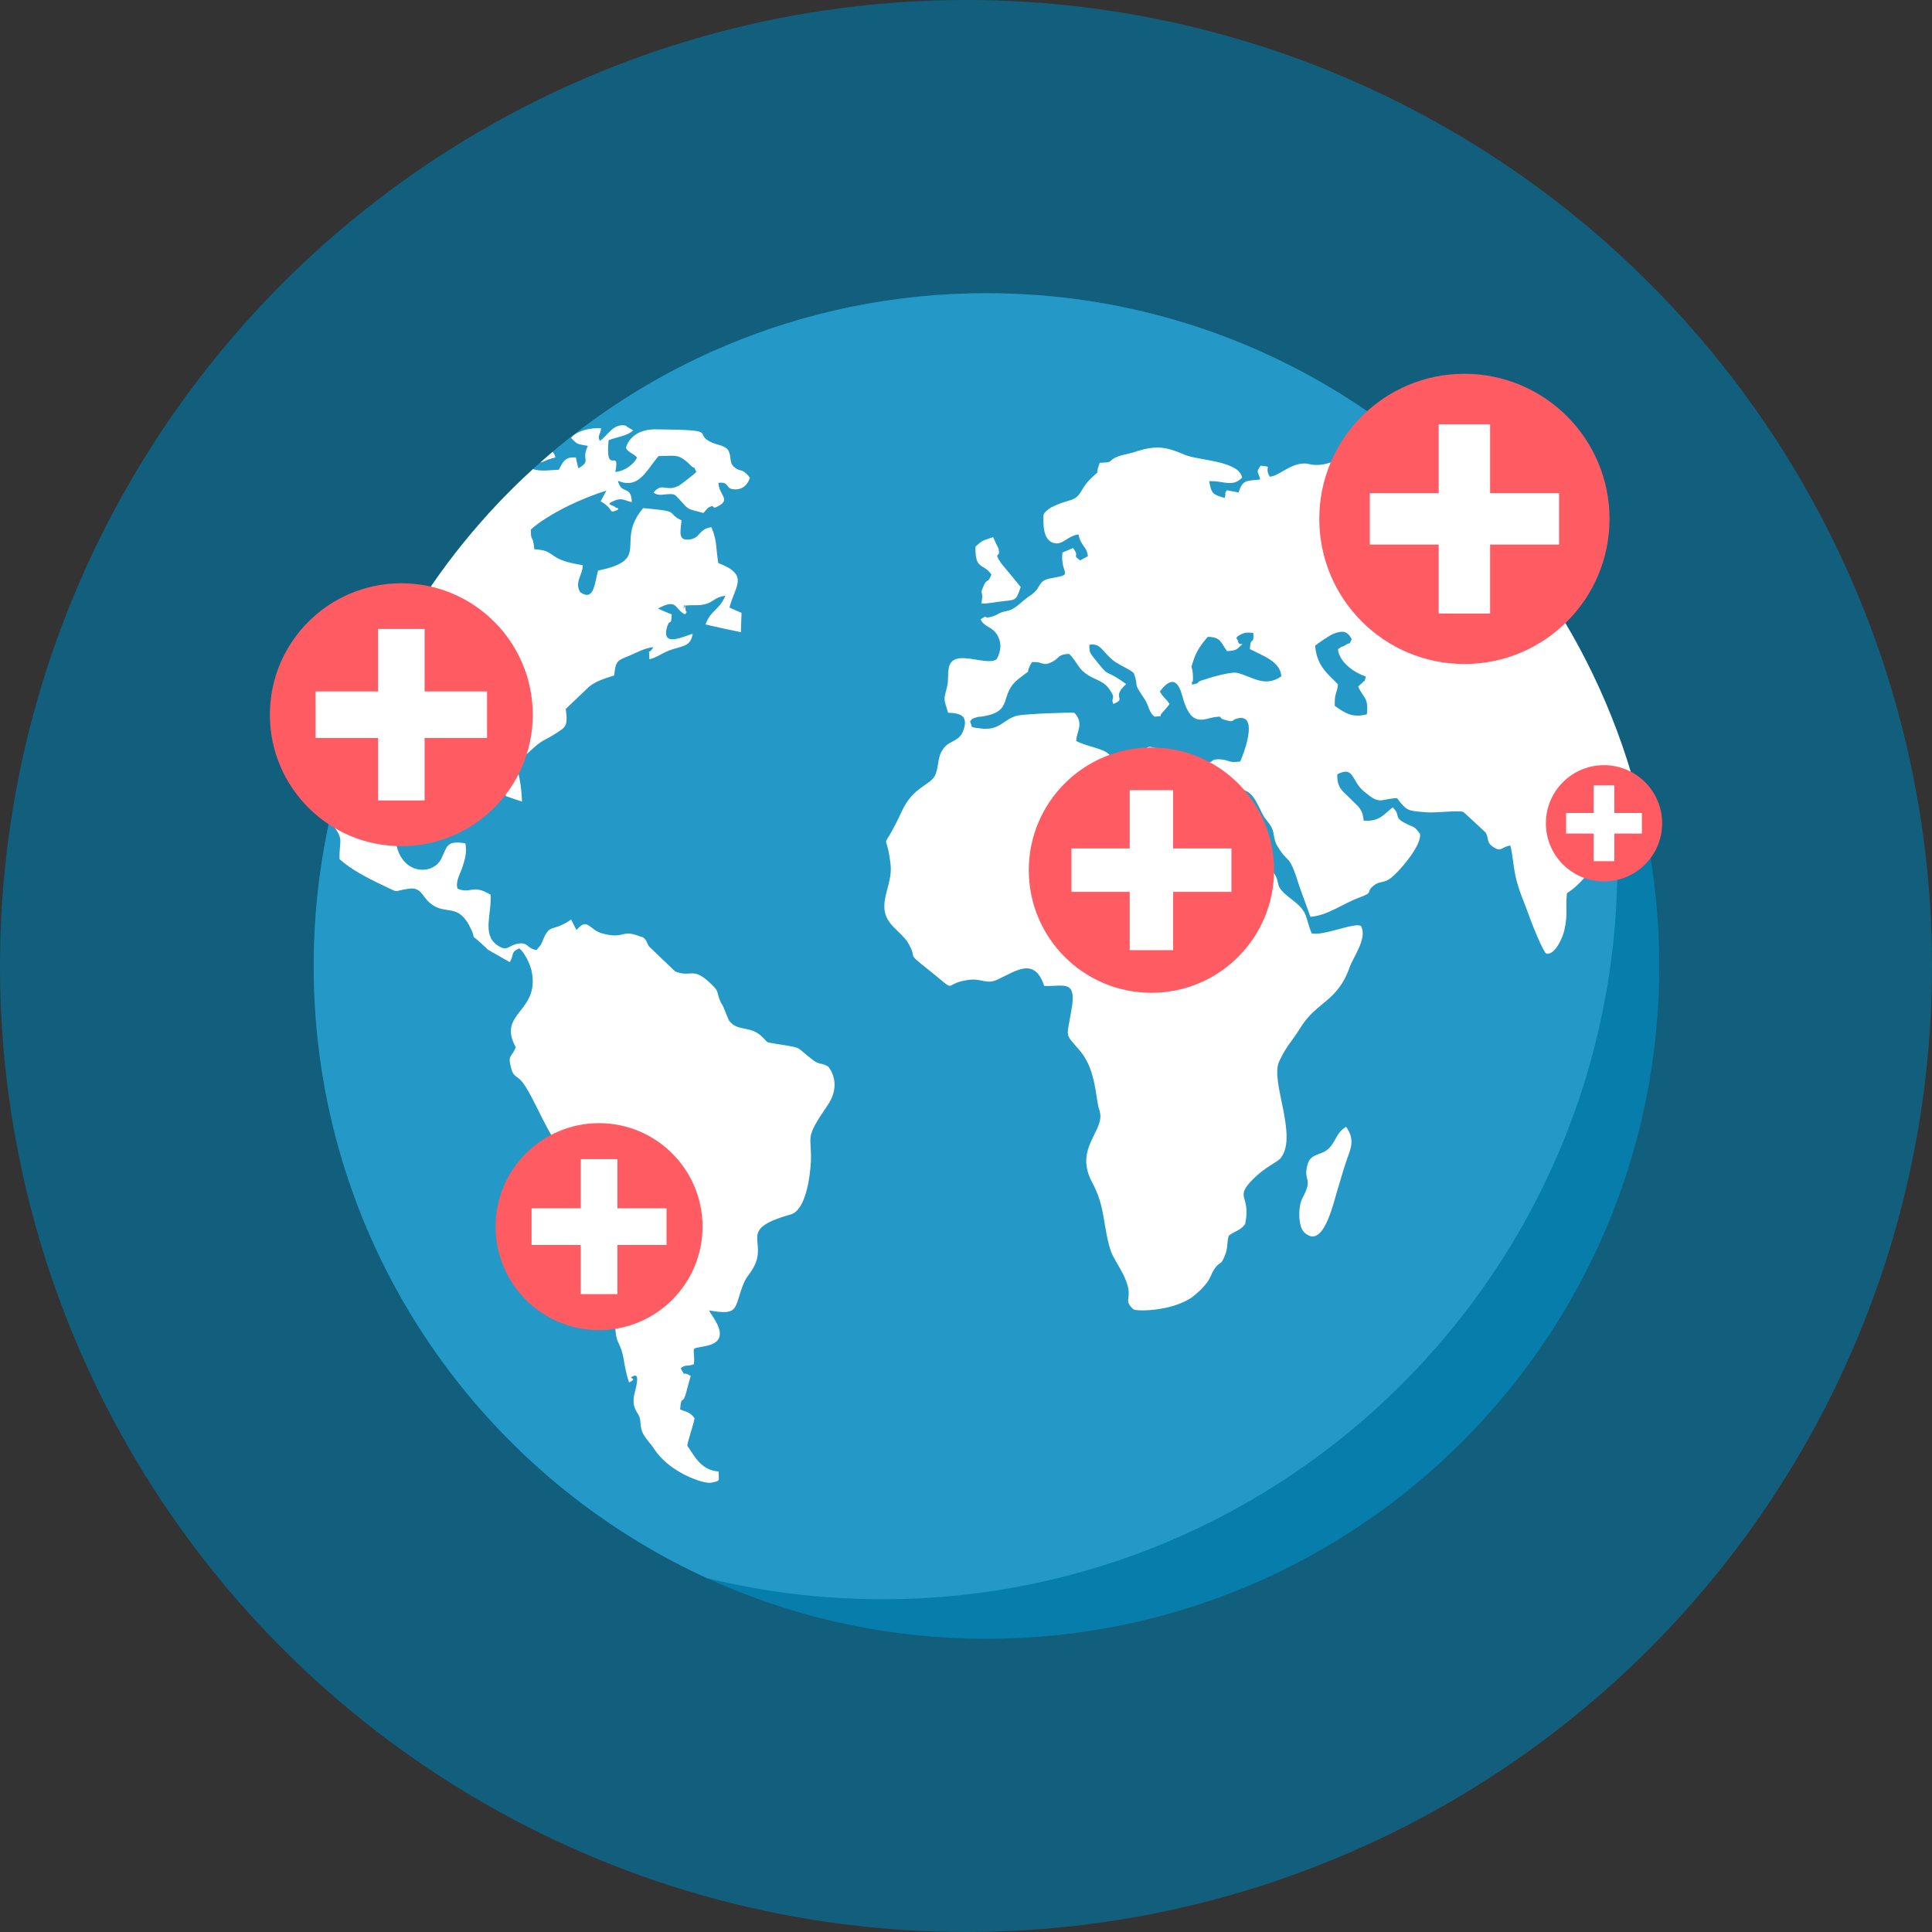 <svg xmlns="http://www.w3.org/2000/svg" xmlns:xlink="http://www.w3.org/1999/xlink" width="512" height="512" x="0" y="0" viewBox="0 0 2448838 2448838" style="enable-background:new 0 0 512 512" xml:space="preserve" fill-rule="evenodd" class=""><rect x="0" y="0" width="2448838" height="2448838" fill="#333333" stroke="none"/><g><circle cx="1224420" cy="1224418" r="1224419" fill="#125f7d" opacity="1" data-original="#0f7986" class=""></circle><path fill="#067dab" d="M1250364 371665c470970 0 852754 381784 852754 852754 0 470953-381784 852754-852754 852754-470953 0-852754-381801-852754-852754 0-470970 381801-852754 852754-852754z" opacity="1" data-original="#15bdb2" class=""></path><path fill="#2499c7" d="M1250364 371665c337781 0 629664 196389 767752 481214 20792 77323 31944 158593 31944 242490 0 514550-417128 931684-931701 931684-76573 0-150965-9308-222165-26729-294167-134497-498578-431319-498578-775905 0-470975 381796-852754 852749-852754z" opacity="1" data-original="#21d0c3" class=""></path><path fill="#ffffff" d="M1783147 558616c158565 127060 270786 309558 307201 518136-2565-3963-5192-9133-7837-16818-16649 5463-17195 5897-36855 9184l-863 1195c-7820 11140 395 6422-13345 18041-16372 13773-27034 32570-45306 43710-2199 19473 1624 23843-3281 47014-1923 8530-11467 31487-22670 29745-3546-654-18571-37836-22112-48108-6010-17494-12837-30394-17195-50498-2452-10729-4110-31262-6557-38490-11738 1742-11208 9207-22405 1331-7904-5706-4358-9184-8733-17714-9274-8744-18836-17489-28381-26239-7386-2390-35778 1742-47792 434-21570-1979-23459-654-36302-17928-22670 1111-20759 9618-42876-9398-14478-12251-11738-31922-32756-20781-806 17934 7921 21892 15837 30179 5717 6354 12832 10729 15825 19236 282 237 1652 8310 1928 9398 20471 1331 25382-8508 36573-16818 10932 10267 265 12031 16113 20105 12550 6354 10103 2633 18278 12899 4104 13773-28110 51152-38772 57940-8181 5243-12550 2176-19919 8288-10909 9201 1370 7882-17737 14884-20471 7442-40700 23172-62248 24480-4651-12685-9291-25562-13926-38473-13661-43947-13102-26887-27039-49630-6557-9849-3817-16186-8197-24931-3011-6551-7634-9398-11738-17472-6275-12465-13638-31916-28110-29960-3011 9838 13379 43062 17466 51158 4104 8090 10644 11591 12567 23189 2717 15944-553 13971 8181 24671 18295 22083-812 18171 27580 39798 21283 16186 15825 20995 24846 42645 13926 3913 55415-14642 62513-9178 8462 15076-9816 39115-14461 52240-15290 43947-42053 43293-62524 76951-11180 18171-16384 20561-26752 42431-11749 24694 23747 93126 2458 121778-4646 6546-19659 10486-38495 30394-19941 21632 536 17906-7115 53982-5999 8316-13362 8750-20747 14664-2723 8508-536 15273-5181 25788-4922 12680-5728 5897-12843 16186-5187 8068-4629 11355-10644 18797-5187 6788-7921 8727-12820 13119-23764 21869-74820 22518-79178 19451-12031-10272-3822-12899-6822-27327-2920-12685-9652-23301-15273-33094l-575-1020c-2717-4787-5192-9404-6557-13773-9832-31048-6264-54636-23465-86118-21570-40688 11997-61881 10627-84833-541-6117-2717-9832-3276-14664-4087-25348-6540-48085-23465-67993-18571-21627-16119-13988-10109-49608 7639-40886-9827-30399-34391-31482-12031-37165-35507-19045-58978-8096-14743 6765-20200-1962-36872 434-37137 5029-7910 20995-57608-18363-20747-16406-6827-8096-19107-28635-4093-7442-16660-17274-22399-24716-18825-23606 3563-47431 288-74544-5745-50278-13926-6568 14190-67339 14749-32356 37131-32570 42870-47020 4916-12877 1624-22078 10921-33872 8186-9618 19930-7662 24570-22737 6540-18582-6010-20973-19659-21435-5722-19445-5722-14642-1370-32570 2464-10052 271-14884 2464-24936 5457-25128 48322-192 60618-10486 5722-10701 6551-21193 0-31482-6844-10267-15831-8964-20477-18797 10374-6985 2723-874 11744-2853 10639-2390 9269-5457 21824-7854 11197-2199 18317-12465 29221-19451 15566-10052 8181-19039 27034-22083 30309-5266 10639-4375 13937-32592 4612-1742 8987-3727 13362-5683 9562 12471-2447 7442 9009 15735 3005-1742 6551-3484 9832-5226-1641-13576-7910-10943-12014-27761-15019 2390-20477 15076-32485 10486-11744-4375-12285-21215-11744-35203 4358-10486 26205-16169 34662-18802 13672-4589 11749-13773 24316-26239 16389-16406 4358 220 12285-20978 18024-671 9562-1319 20200-6782l541-214 1094-440c6292-2853 14478-3501 22675-6331 30022-10047 42301-5023 64142 3918 16925 7002 67993 7222 71815 28657-12285 12877-24023 3479-41771 4584 3270 16603 4640 16603 19659 21193 2458-7870-1099-4781 2999-9832 4922 1088 9838 1962 14732 2847 4939-16840 10661-14422 27327-16401-2740-11597-5751-8310 530-17494 17218 1759 3281 237 11744 14010 12009-1539 23758-14884 40407-16620 10379-1094 9844 2847 24570 1308 12020-1308 11467-5683 23499-654 4352-8096 0-7882 10644-9838 16367-2847 30574 7205 46400 9404-11721-14427-22924-11603-8457-35643 18289-3721 19930-1088 27845 12685 4499-2526 6410-5052 8620-6354zM417556 1040518c38422-174785 130426-329471 257949-445938 9906 3445 23008 1167 32852 761 3529-6546 5728-12251 11997-14642 2464-868 5474-1082 9556-868 547 3259 1370 6551 2187 9832 0 242 553 2413 288 1985 265-462 536 1302 801 1956 17224-10052 2740-10272 12020-28415-14478-2853-12556-1111-21576-10295 8756-9613 25664-12899 38230-12014-829 8750-4911 8536-1635 15955 9832-6117 16649-22501 32485-19451 3005 2176 6574 4155 9832 6111-8197 7662-20471 8096-31115 12465-4651 47459 15014 7662 8457 40232 11738-868 23217-9398 27569-18143-4352-5683-10639-5683-14185-12471 2757-8744 8632-15358 16919-19298 5615-2678 12336-4093 19935-4093 86823 660 45582 4589 72362 16846 5993 2605 16637 3935 20200 9178 5457 8310 271 16169 8987 22737 7656 5677 8756-220 18853 12471-2176 7200-7380 14636-18007 14861-14743 214-6010-9844-21852-8316 282 14856 15025 20561 1359 28635-12009 7222-4375-2610-13373 2413-276 220-1105 654-1376 874-536 428-1082 1082-1364 1522-1641 1759-3011 3281-4364 4826-21841-5920-17731-3281-30845-17709-4916-5463-5722-6788-14472-6111-5457 192-12550 2588-17759-2204 10667-13334 15848-428 31403-8310 2740-1325 19935-14642 22675-17709-4646-10486-558-1759-7369-8530-15307-15510-19682-11597-40407-11597-9720 11186-16993 25004-27569 31076-6388 3676-13988 4505-24040 214 4646 18797 16637 4375 17737 27107-7910-1545-12014-5480-20200-2633-17472 6551-1911 5897-541 9404 0 214 8186 1082 0 4149-9026 3270-1370-1759-18842-12026 2452-4375 4922-8942 7369-13559-14196 4375-31950 11377-48587 19451-18853 9404-36607 20127-47245 29960-276 16412 2729 5463 4369 24942 25393 1517 17195 9150 42594 16378 4911 1331 11197 2633 18847 3941 0 12245-10932 21429-3293 34115 17748 12443 18295-11811 22670-27327 60094-12556 31138-30225 46665-63274 2328-4939 5632-10199 10407-15882 4623 214 23459 2199 27563 3067 13655 2396 6286 5677 21029 12229-282 11811-6281 27112 11191 24282 13373-2396 10391-12905 26757-15538 7363 17280 5452 24722 8733 45475 39324 15318 21841 27766 14190 56418 4927 2390 10097 4595 15301 6771-265 8310-553 16401-823 24496-812 0-42053-8987-44787-9832 6286-17951 17754-18148 25134-36511-14737 2610-13666 7200-24305 10486-9545 2853-16925 868-27028 2199-3552 11794-276-10295 829 4781 541 5706 3281 242-558 6354-13655-6354-9004-21210-34402-7436 5734 2633 11462 5023 17472 7436-812 16818-2176 4138-5722 15301-8756 28635 23752 10921 32215 9398-2199 15098-11473 15098-24587 19236-14455 4369-18825 10289-30303 12922 0-17951-2717-2853 5192-15318-11479 1082-19941 6331-30850 10943l-1088 412c-14033 5722-16158 6574-17754 24496-12009 3704-25929 7882-34391 16632-8462 8068-16930 16158-25139 24034-812 654-1364 1308-1889 1742 3005 22523 0 22957-13666 31724-11473 7419-15296 7205-25934 16603-34120 30614-17742 16384-15848 69081-7092-2176-13920-4589-20460-6985-5198-34989 1900-23391-26216-31482-30303-8750-26216 6111-38772 8744-13920 3044-20759-12685-40965 434-11186 7639-21830 12668-24564 26222-3276 16406-10644 28409-9556 46580 1923 49196 46687 52021 58160 29069 7634-15296 5739-23606 30580-19670 2464 13125-1370 22737-4651 32790-2176 5897-8192 16603-5181 24716 17754 7205 18289-6354 41777 7639 1641 23391-10644 49624 7369 63183 13920 10272 14743 1088 27022-1088 13666-2390 11208 6117 23775 8090 7092-8744 4087-3276 8739-14010 8186-18554 10368-9832 29757-21187 1894-1088 3529-2199 5457-3501 2182 4584 4640 8959 6811 13334 14202-16840 15842-440 32226 4155 7053 1934 12065 2633 15933 2672 11913 180 13125-5610 29379 158 1923 891 4381 1545 6574 2193 276 0 1082 440 1082 874 288 220 1094 868 1364 1105 2717 3050 3011 6117 5192 9404 11202 10701 22399 21429 33308 31916 21559 8530 21559-7436 46140 16384 10368 9838 5722 9641 11467 22303 829 1979 2452 3935 3552 6354 2176 5897 4640 11575 7104 17252 11186 14670 26475 5486 42036 20567 9004 8739 2199 6111 22112 9613 30862 5023 18859 2193 42340 19907 8998 6551 11180 2830 19648 8508 11738 16406 8727 34120-1082 48542-30309 44167-19935 36945-21305 71933-1099 20105-6827 61639-25675 66662-68523 19259-28674 32598-46676 66476-5192 9635-9021 12031-12302 19682-13638 31899-4087 42628-44494 35423 3834 6771 1364 2176 5204 8293 11992 18582 13920 32592-10667 37159-20471 3941-11738 0-13649 22737-7921 3287-11467 0-16654 5243 7092 13125 541 2199 12567 9641-2199 7205-3834 14207-5745 21193-4629 17060-5999 1331-7634 21215 7092 3259 12014 2610 18278 11157-812 6551-7363 24474-9274 34752 10103 15098 18300 31268 39871 32812-282 12657 2717 11355-8197 13965-9286 2193-28933-6551-37148-10921-14190-7662-27299-17714-36843-32136-5457-8096-3276-4155-9021-11794-10374-13339-6269-19473-9274-28443-1641-5238-10103-10921-6557-27975 823-4809 8468-27761-806-23826-9291 3721 7087 2176-5745 8310-3011-8310-5457-20556-7098-30828-3276-17280-7369-17934-9291-28420-4093-24277 6286-26909-5187-67361-7532-26757-4505-90116-12465-122623-1269-5176-2825-9573-4730-12928-7369-12223-25399-17906-39854-27761-823-192-1370-434-1635-868-19935-13993-38777-68866-54620-89400-7363-9861-12009-5486-15290-21001-3541-14207 1911-11789 6557-23628-24294-44584 31403-43930 19935-97495-2452-9832-9539-23606-15560-27958-11473 5023-6010 7854-12026 17472-9280-5243-18565-10509-27569-15730-28127-27112-13114-7442-21018-25156-16925-37165-33043-16378-53244-34746-9026-7656-10661-19687-25669-17494-22647 3044-10097 6551-33579-4392-19935-9404-40683-20324-54614-33010-733-26543 7346-23989-12843-48486zm267330-454332c5164-4578 10385-9094 15662-13548l428 863c1077 1742 1906 1742 3011 6331-13830 3371-13818 5660-19101 6354zm729787 253523c7549 4826 16812 8502 22399 13396 7098 19456-1906 10058 12014 30399 7921 10921 6281 18797 14461 24914 15036-1962 1923 2413 11197-6765 1646-1748 6286-7228 7634-9398-4899-7442-7904-8096-12262-15758 16908-22495 24294-9613 28381 5266 10661 41320 27028 29283 40700 27310 13914-1962 1889 451 14455 3721 12014 3067 6269 0 14737-2176 28663-7008 6568 48536 3563 54653-15560 1956-12556-1522-23775-2633-22653-2390 1370 13576-52133-3941-51338-16378-40407-20105-51068 15538-11738-868-11180-3067-22095-6765-4172-1590-6574-2436-8209-2915l-541-175c-4358-1522 0-197-9004-8727-7927-7442-27304-9184-40970-16406 0-11794 10374-21627-2182-35637-4087-1088-62253 1331-71522 3287-18830 3935-22129 19885-48063 16401-14190-1979-9269-648-12837-8964 4646-4584 0-2193 7938-5023 2994-1088 4093-654 7092-1088 42036-6348 20465-27569 46681-47888 21841-17494 4646 220 16660-20995 14743-1308 12832 5892 25393-220 10391-5243 7092-9832 21841-10289 13108 13136 10368 21001 31673 31048 8462 3958 13644 6134 19101 13362 9832 13988 1370 9398 5209 19016 812-440 1889-896 2988-1308l541-265c11479-5480-5734-7216 12832-23583-5441-3935-9404-6703-12832-8660l-541-299c-14461-8513-8733-660-27299-23826-4922-6574-6286-6991-5999-17060 13362-2396 15831 7216 27840 17928 1635 1545 3546 2847 5457 4155l541 372zm291596 588609c-11992 6111-13649 20122-22653 27981-9832 8964-22940 4832-26763 21429-4911 20759 8197 14427-6281 41540-5176 10047-5457 35180 2469 42639 23747 22935 36590-34983 42042-53131 4087-12899 7921-27547 12285-39578 4375-12899 10639-24260-1099-40880zm-39307-609982c1906 26701 17731 36973 28950 49196-1370 12685-4375 9398-4104 27112 13379 9641 23194 15515 40677 10723 2452-21424-4369-20341-10915-34983 1088-1765 4087-3935 4629-4375 4922-6551 2475 2610 4922-8530-12826-4133-33585-17269-35208-34526 6269-5023 4358-1979 8987-5023 10103-6574 2469 3473 8462-7662-5164-10052-10915-11817-23465-6788-5457 2199-19935 12465-22935 14856zm-111675 7008c-8462-11789-7921-17709-24305-18143-6540 7002-14190 17494-17737 28195-5457 16186-1641 5029-1094 22523-276 654 0 1539 0 2199-276 10481-2740-1979-1105 7651 12843-2627 3016-2413 12567-5480 9015-3067 36595-11377 44517-9398 18825 4375 34673 19259 55973 4375-1105-19016-24040-26239-39871-34549 823-17477 5457-3704 4358-20544-5457-214-8733-1088-13920 1094-12279 5457-5463 7002-5463 8959 553 9398 12291-1956-265 9641-3552 3044-9291 3044-13655 3479zm-318911-132478c-519 30608 10103 20319 20206 35417-4629 12905-5452 2853-10627 16169-4646 11157 1088 1111-1928 20561 7927 434 19654-2396 30039-3287 14754-1308 14478-2633 19665-17709-8186-10052-16384-20105-24846-30157-10667-16192 0-5052-3276-18605-2458-4809-4651-9596-6827-14427-14196 4832-12826 3507-22405 12037z" opacity="1" data-original="#ffffff" class=""></path><circle cx="508687" cy="905908" r="166610" fill="#ff5b62" opacity="1" data-original="#ff5b62"></circle><path fill="#ffffff" d="M479178 797238h59017v79161h79161v59017h-79161v79161h-59017v-79161h-79161v-59017h79161z" opacity="1" data-original="#ffffff" class=""></path><circle cx="1459450" cy="1102941" r="155454" fill="#ff5b62" opacity="1" data-original="#ff5b62"></circle><path fill="#ffffff" d="M1431915 1001549h55071v73856h73856v55071h-73856v73856h-55071v-73856h-73856v-55071h73856z" opacity="1" data-original="#ffffff" class=""></path><circle cx="1856149" cy="657717" r="183931" fill="#ff5b62" opacity="1" data-original="#ff5b62"></circle><path fill="#ffffff" d="M1823571 537750h65157v87387h87387v65157h-87387v87392h-65157v-87392h-87387v-65157h87387z" opacity="1" data-original="#ffffff" class=""></path><circle cx="759316" cy="1554784" r="131165" fill="#ff5b62" opacity="1" data-original="#ff5b62"></circle><path fill="#ffffff" d="M736084 1469232h46462v62321h62321v46462h-62321v62321h-46462v-62321h-62321v-46462h62321z" opacity="1" data-original="#ffffff" class=""></path><circle cx="2033096" cy="1043526" r="73676" fill="#ff5b62" opacity="1" data-original="#ff5b62"></circle><path fill="#ffffff" d="M2020045 995471h26103v35005h35000v26098h-35000v35005h-26103v-35005h-35005v-26098h35005z" opacity="1" data-original="#ffffff" class=""></path></g></svg>